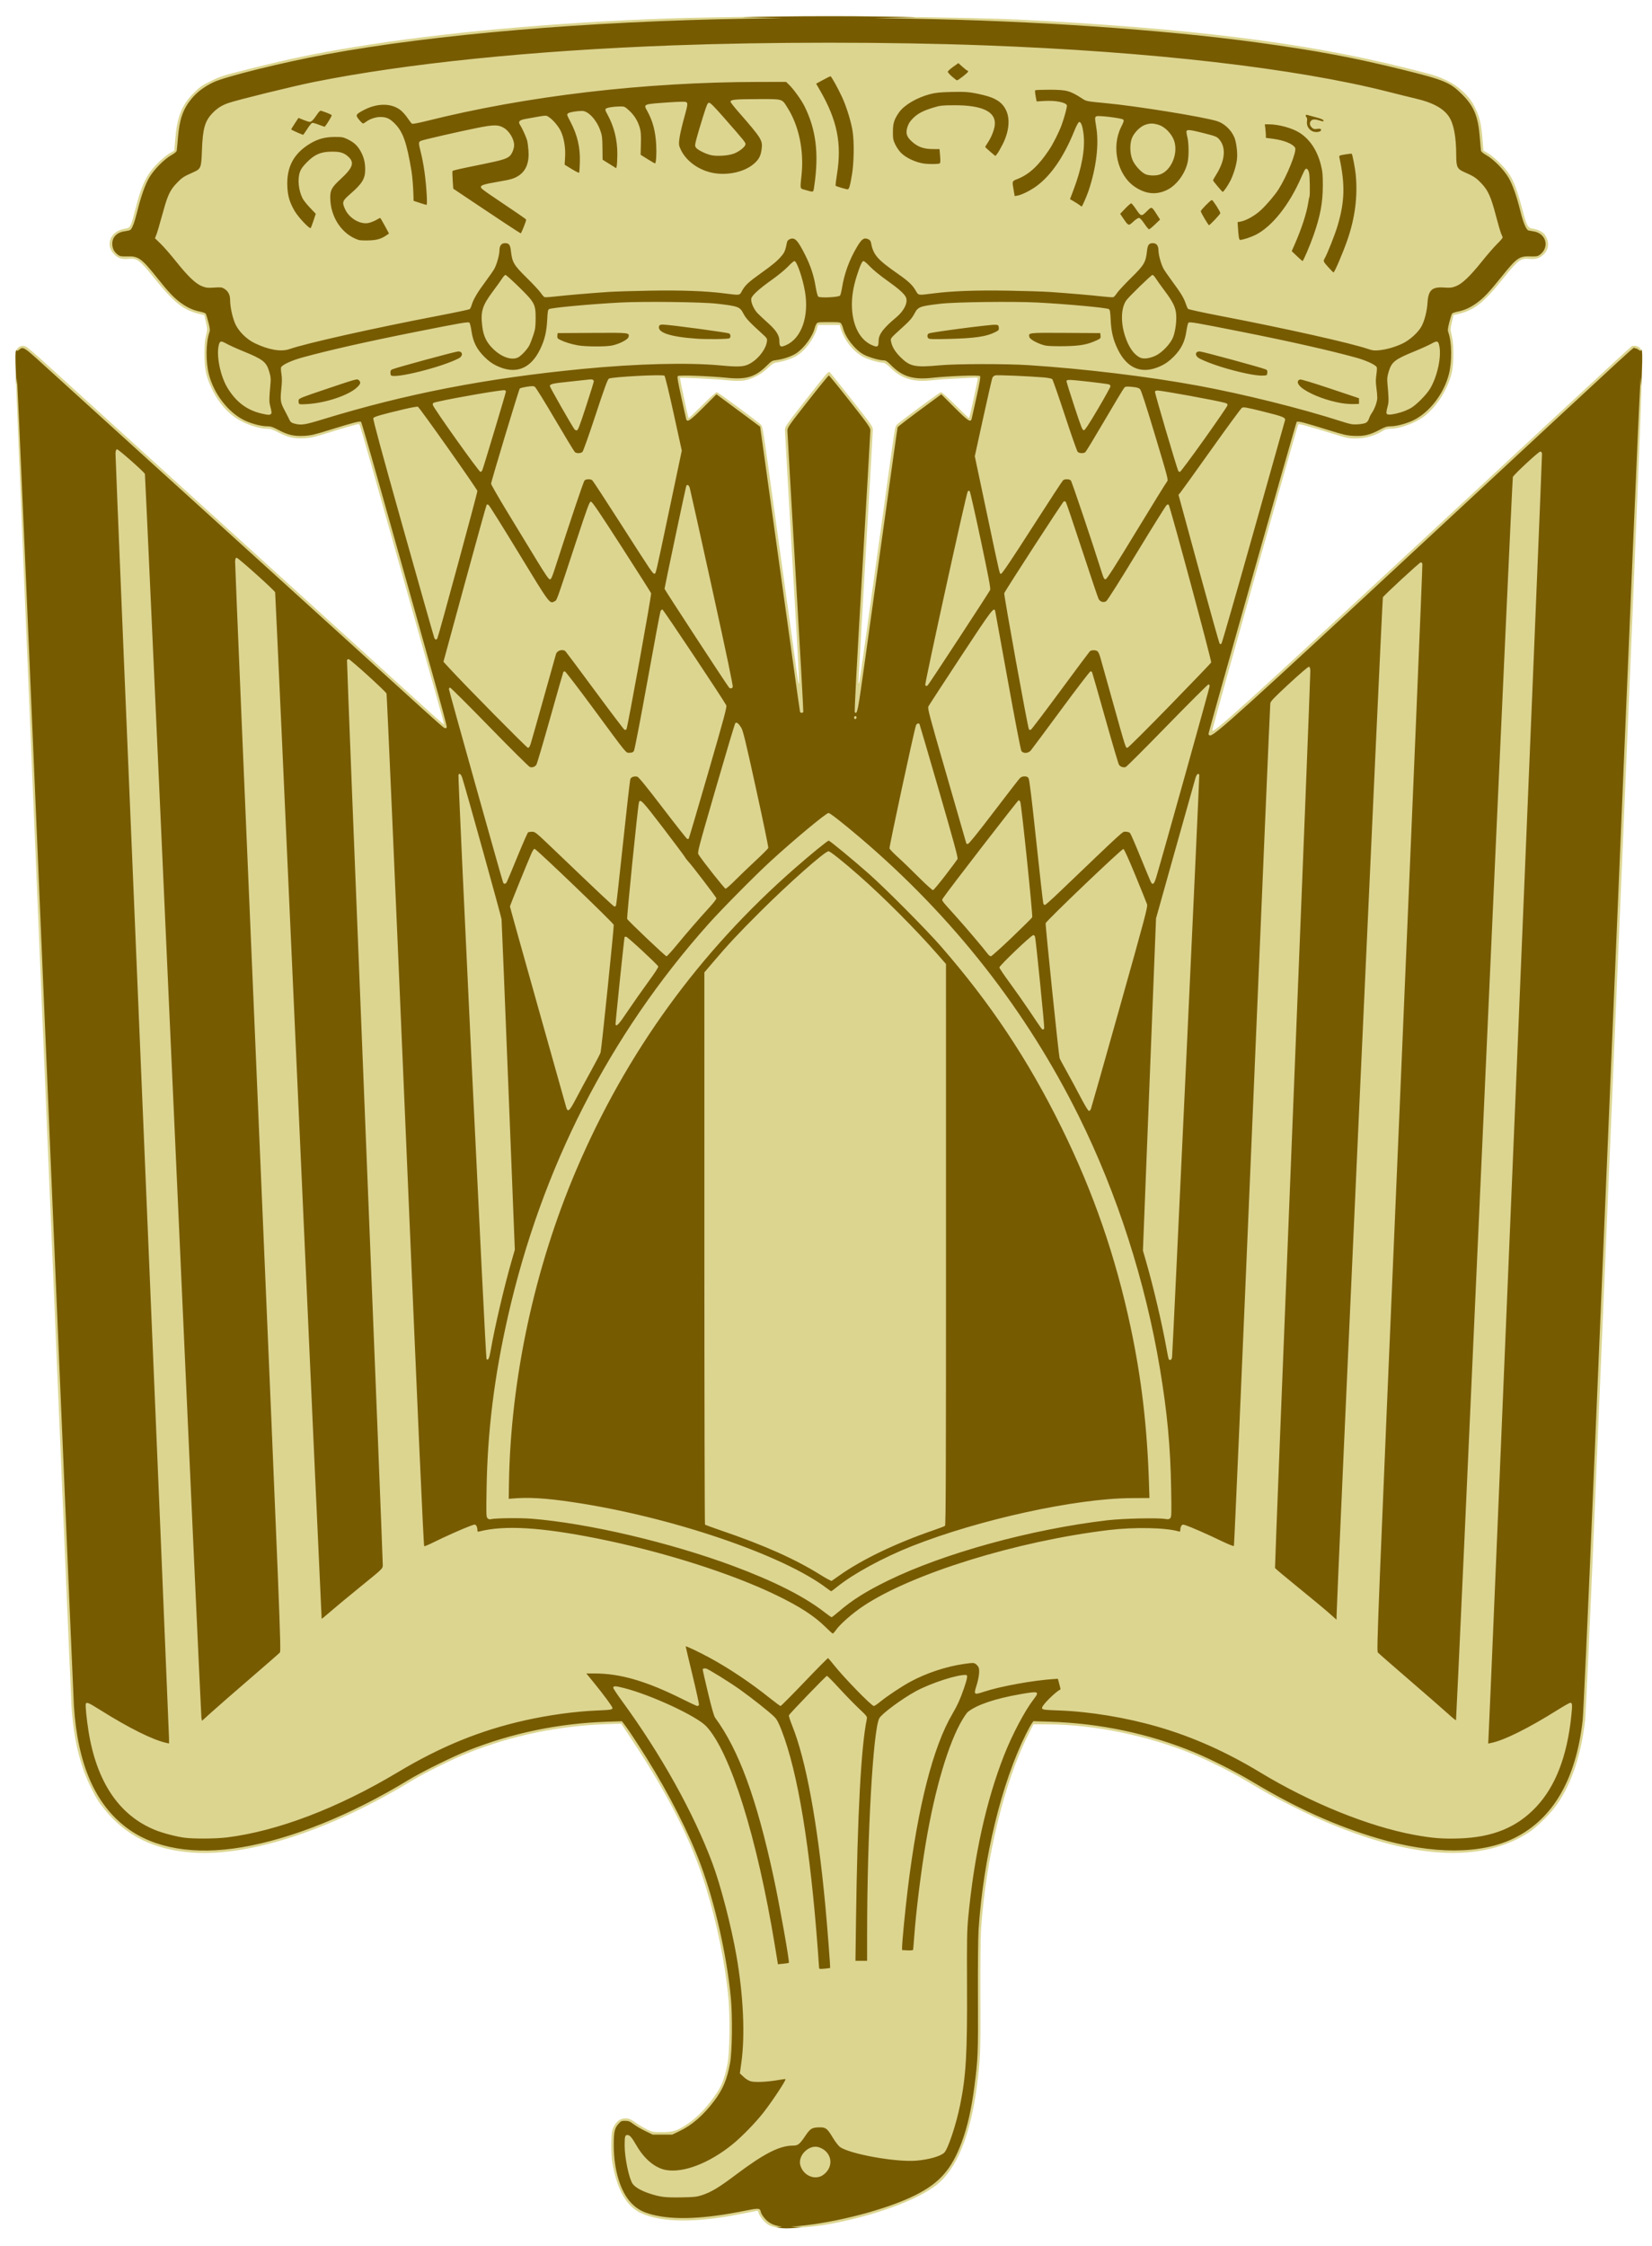 <?xml version="1.0" encoding="UTF-8"?>
<svg version="1.1" viewBox="0 0 2666.7 3624" xmlns="http://www.w3.org/2000/svg">
<g transform="matrix(.985 0 0 .985 5.841 34.693)" stroke-width="1.333">
<path d="m1267.1 3613.2c-4.767-0.931-10.498-2.657-12.736-3.836-5.839-3.074-14.64-13.083-16.524-18.792-0.887-2.688-1.947-4.888-2.355-4.888s-11.012 2.076-23.563 4.612c-76.554 15.472-132.7 15.205-167.63-0.797-23.434-10.736-39.082-38.361-46.72-82.482-2.186-12.63-2.241-45.508-0.088-52.799 3.73-12.627 11.745-19.919 21.733-19.77 5.694 0.084 7.923 1.036 16.564 7.069 5.492 3.834 14.036 8.89 18.987 11.236 8.523 4.038 9.818 4.263 24.336 4.231 18.064-0.04 24.741-2.152 40.84-12.92 18.102-12.107 33.28-28.107 49.134-51.793 8.18-12.222 13.562-27.167 17.497-48.587 3.378-18.392 4.077-76.141 1.283-106-5.326-56.921-19.044-124.07-37.468-183.42-22.945-73.904-60.195-148.17-118.94-237.12l-19.288-29.206-24.86 0.867c-77.99 2.721-154.11 18.531-225.53 46.842-26.03 10.318-71.282 32.652-93.333 46.063-132.58 80.631-265.3 124.03-358.95 117.38-62.705-4.453-109.04-27.19-144.03-70.676-10.238-12.724-12.783-16.816-22.338-35.922-18.098-36.187-28.425-79.41-31.89-133.47-1.774-27.678-89.075-2110.4-90.969-2170.3-1.433-45.271-1.395-47.084 1.067-51.299 3.368-5.766 9.596-7.679 15.513-4.766 2.344 1.154 16.263 13.036 30.929 26.404 26.23 23.907 60.86 55.345 132 119.83 19.8 17.949 45.3 41.09 56.667 51.424 11.367 10.335 37.167 33.74 57.333 52.012 20.167 18.272 49.567 44.931 65.333 59.243 61.778 56.077 86.058 78.106 121.33 110.08 20.167 18.28 49.267 44.671 64.667 58.646 15.4 13.975 41.212 37.396 57.359 52.046 16.147 14.65 44.561 40.437 63.141 57.304 18.58 16.867 34.404 30.895 35.163 31.174 1.805 0.663 6.304 17.114-49.184-179.84-26.755-94.967-57.351-203.57-67.991-241.33-10.64-37.767-19.833-69.167-20.429-69.78-1.258-1.29-11.325 1.412-50.059 13.437-24.236 7.524-29.766 8.78-41.138 9.345-16.096 0.799-25.865-1.477-42.268-9.848-8.997-4.592-12.823-5.821-18.12-5.821-10.091 0-26.353-4.591-39.926-11.272-20.973-10.323-38.186-28.706-49.996-53.395-9.924-20.746-12.396-31.968-12.481-56.667-0.055-15.994 0.503-23.01 2.469-31.031 2.509-10.238 2.508-10.506-0.093-22l-2.633-11.636-8.79-2.153c-26.167-6.409-40.882-18.235-74.162-59.604-22.831-28.38-27.357-31.747-40.967-30.476-11.396 1.064-17.464-0.905-24.136-7.833-14.75-15.315-5.622-37.589 16.907-41.258 3.3-0.537 6.785-1.612 7.744-2.387 2.722-2.201 5.363-9.529 9.697-26.914 10.421-41.796 18.679-59.296 36.559-77.47 6.71-6.82 15.522-14.226 19.99-16.799l7.99-4.601 1.546-18.779c3.018-36.644 10.602-55.688 29.948-75.2 10.324-10.413 13.263-12.5 27.474-19.507 16.698-8.233 20.321-9.384 64.385-20.454 66.5-16.707 106.32-24.982 172.42-35.836 142.57-23.408 323.92-39.876 513.58-46.636 68.822-2.453 257.12-4.518 324.67-3.559 147.21 2.088 211.97 3.493 250.67 5.435 276.51 13.883 466.46 37.457 629.77 78.155 51.476 12.829 56.49 14.387 73.355 22.807 17.63 8.801 34.164 24.371 41.944 39.498 9.273 18.028 11.831 28.077 14.069 55.251l1.55 18.826 7.99 4.643c4.394 2.553 13.39 10.108 19.99 16.788 18.157 18.377 24.477 31.665 36.056 75.814 6.895 26.289 8.719 29.539 17.24 30.707 6.801 0.932 14.899 4.668 18.321 8.452 3.413 3.774 6.384 11.729 6.384 17.093 0 6.758-2.851 12.715-8.432 17.615-6.173 5.42-12.462 7.117-22.797 6.152-13.61-1.271-18.136 2.096-40.967 30.476-33.28 41.369-47.994 53.195-74.162 59.604l-8.79 2.153-2.633 11.636c-2.601 11.494-2.602 11.762-0.093 22 3.799 15.504 3.498 47.528-0.594 63.031-6.736 25.523-23.176 51.621-42.458 67.399-14.477 11.846-40.838 21.935-57.315 21.935-5.276 0-8.493 0.85-12.291 3.248-13.051 8.239-28.969 12.752-44.973 12.752-10.972 0-14.474-0.711-35.338-7.175-40.51-12.551-57.366-17.152-58.51-15.971-1.651 1.704-141.54 498.99-141.06 501.45 1.115 5.704 54.445-42.622 358.41-324.79 364.5-338.35 327.08-303.91 331.22-304.95 5.056-1.269 10.47 1.154 13.263 5.936 2.408 4.123 2.449 6.2 1.014 51.226-2.304 72.283-8.455 224.75-22.199 550.26-6.92 163.9-18.902 447.7-26.626 630.67-7.724 182.97-20.341 481.77-28.038 664-8.01 189.63-14.871 339.03-16.043 349.33-6.826 59.988-24.319 109.54-50.599 143.34-10.515 13.525-30.675 32.763-41.962 40.044-72.813 46.97-176.79 44.266-309.36-8.047-30.932-12.205-48.155-20.006-82.667-37.441-27.006-13.643-38.856-20.235-75.333-41.908-21.683-12.883-61.969-32.74-86.241-42.508-73.214-29.465-159.2-46.93-233.09-47.346l-24.667-0.139-8.771 17.36c-39.196 77.585-69.551 202.86-77.206 318.64-0.833 12.597-1.263 57.917-1.05 110.67 0.375 92.97 0.063 100.92-5.731 145.76-10.474 81.084-33.369 136.77-66.853 162.6-32.262 24.89-101.2 49.947-175.06 63.626-28.845 5.343-72.555 8.15-86 5.523zm25.323-2734.1c-6.595-112.39-11.99-206.91-11.99-210.06 0-5.453 1.552-7.707 32.763-47.561 35.738-45.637 38.266-48.595 40.403-47.274 0.794 0.49 17.056 20.712 36.139 44.937 34.511 43.81 34.696 44.079 34.696 50.489 0 3.544-5.408 97.822-12.018 209.51-6.61 111.68-11.78 203.69-11.489 204.45 0.291 0.764 0.865 0.488 1.275-0.612 0.41-1.1 5.856-38.9 12.104-84 6.247-45.1 17.105-123.1 24.128-173.33 7.023-50.233 14.943-107.23 17.6-126.67 4.066-29.738 5.272-35.829 7.616-38.461 3.729-4.187 69.57-52.746 72.324-53.339 1.366-0.295 10.194 7.551 23.932 21.27 11.972 11.955 22.052 21.452 22.399 21.105 0.798-0.798 14.13-61.688 14.13-64.533 0-1.793-1.526-2.005-10.333-1.432-5.683 0.37-18.853 1.008-29.266 1.42-10.413 0.411-26.67 1.607-36.127 2.656-29.688 3.295-48.596-2.402-67.027-20.196-5.434-5.246-9.925-8.489-11.757-8.489-6.628 0-22.735-4.525-31.788-8.93-16.877-8.212-32.431-27.54-38.416-47.737l-1.58-5.333h-35.411l-1.58 5.333c-5.311 17.924-20.247 37.761-34.531 45.86-7.652 4.339-20.995 8.74-30.942 10.206-5.669 0.835-7.839 2.158-15.758 9.601-6.24 5.865-12.65 10.287-20 13.796-14.759 7.046-23.84 8.161-46.838 5.75-18.999-1.992-75.549-4.746-76.571-3.729-0.64 0.637 13.1 64.788 14.09 65.787 0.329 0.332 10.394-9.178 22.365-21.133 13.762-13.743 22.565-21.565 23.936-21.27 2.727 0.587 68.542 49.14 72.325 53.356 2.435 2.713 4.003 11.871 12.288 71.777 5.223 37.767 17.037 122.67 26.253 188.67s17.974 129 19.462 140c2.79 20.625 3.489 24.161 4.56 23.09 0.344-0.344-4.77-92.577-11.365-204.96z" fill="#dcd590"/>
<path d="m1271.1 3613.7-4.667-0.982 9.333-0.643-5.333-1.063c-10.05-2.002-16.632-5.548-22.579-12.162-3.24-3.604-6.274-8.296-6.742-10.426-1.621-7.38-2.586-7.458-28.34-2.29-65.128 13.069-113.6 15.074-149.01 6.165-16.105-4.052-25.598-9.232-35.148-19.177-17.786-18.522-28.702-54.505-28.746-94.755-0.024-21.556 1.442-28.091 7.874-35.107 4.028-4.393 5.15-4.883 10.99-4.801 5.476 0.077 7.653 0.958 13.767 5.571 3.994 3.014 12.663 8.072 19.263 11.242l12 5.762 32-0.026 11.812-5.639c20.708-9.886 39.418-26.198 57.079-49.768 14.334-19.13 20.909-34.842 25.903-61.908 3.389-18.366 4.093-76.08 1.293-106-6.509-69.556-25.922-155.43-49.467-218.82-19.038-51.256-51.992-116.17-88.709-174.73-15.89-25.346-30.61-47.587-36.388-54.979l-4.066-5.202-25.395 0.858c-78.111 2.639-154.05 18.365-226.06 46.817-25.685 10.148-76.29 35.156-98.667 48.76-93.886 57.077-190.6 96.086-272.67 109.97-77.958 13.193-143.45 2.093-188.9-32.017-51.743-38.826-80.166-104.46-86.315-199.31-0.689-10.634-21.848-507.73-47.019-1104.7-29.156-691.43-46.008-1079.8-46.432-1070-0.64 14.717-0.712 14.173-1.793-13.559-0.778-19.961-0.688-29.647 0.293-31.333 0.856-1.472 1.435-1.741 1.46-0.678 0.028 1.22 1.124 0.911 3.554-1 7.44-5.852 5.261-7.375 57.154 39.927 11.733 10.695 37.833 34.387 58 52.649 20.167 18.262 45.967 41.659 57.333 51.994 11.367 10.335 37.167 33.741 57.333 52.015 20.167 18.274 49.567 44.928 65.333 59.231 71.863 65.194 86.447 78.426 113.33 102.83 15.767 14.312 45.167 40.971 65.333 59.243 20.167 18.272 45.967 41.677 57.333 52.012 11.367 10.334 36.867 33.475 56.667 51.424s51.816 47.021 71.147 64.605c19.331 17.584 36.301 32.521 37.71 33.194 1.667 0.796 3.078 0.708 4.037-0.251 1.444-1.444-2.579-15.957-113.69-410.21-13.833-49.082-25.773-89.862-26.533-90.623-1.753-1.753-11.125 0.632-50.593 12.876-26.281 8.153-31.737 9.414-43.216 9.986-16.251 0.81-26.282-1.545-41.85-9.824-9.034-4.804-12.255-5.843-18.12-5.843-9.713 0-26.285-4.377-37.559-9.92-26.604-13.08-49.855-43.267-58.086-75.413-5.228-20.42-4.9-51.979 0.706-67.868 1.483-4.204 1.3-6.377-1.462-17.333-1.737-6.889-3.768-13.261-4.514-14.16-0.746-0.899-5.038-2.359-9.538-3.244-11.162-2.196-21.079-6.801-31.863-14.796-10.848-8.042-19.504-17.216-37.501-39.743-26.189-32.782-31.15-36.369-49.573-35.844-9.643 0.275-11.839-0.081-14.984-2.427-6.025-4.494-8.855-9.331-9.452-16.152-1.04-11.89 6.769-20.683 19.949-22.463 3.842-0.519 7.951-1.45 9.132-2.07 3.196-1.678 7.155-11.931 11.807-30.58 6.385-25.596 12.813-43.739 19.613-55.356 7.614-13.006 24.492-30.131 36.105-36.63 5.024-2.812 8.552-5.727 8.877-7.333 0.297-1.467 1.199-10.836 2.005-20.822 2.469-30.586 8.312-47.472 22.232-64.242 9.348-11.263 20.799-19.87 36.212-27.222 19.232-9.173 113.85-32.556 184.34-45.557 178.97-33.01 427.54-54.079 690-58.483l60-1.007-40.667-0.667c-39.986-0.656-39.366-0.686 37-1.817 43.544-0.645 111.79-0.645 155.33 0 76.366 1.131 76.986 1.162 37 1.817l-40.667 0.667 60 1.007c202.5 3.398 414.29 17.955 568.67 39.086 96.418 13.198 157.88 24.712 238.42 44.664 68.055 16.86 76.953 20.58 96.984 40.547 19.164 19.101 26.056 36.027 28.707 70.496 0.798 10.377 1.698 20.066 2 21.533 0.328 1.593 3.884 4.545 8.835 7.333 11.729 6.606 28.584 23.675 36.147 36.605 6.849 11.709 13.317 30.008 19.581 55.395 4.487 18.184 9.508 30.167 13.059 31.166 1.248 0.351 4.969 1.036 8.269 1.522 20.97 3.087 27.071 26.057 10.232 38.522-3.23 2.391-5.382 2.743-15.07 2.467-18.443-0.526-22.407 2.252-47.249 33.11-20.447 25.399-28.793 34.301-39.822 42.477-10.785 7.995-20.702 12.6-31.863 14.796-4.5 0.885-8.792 2.345-9.538 3.244s-2.778 7.271-4.514 14.16c-2.762 10.956-2.945 13.128-1.462 17.333 5.606 15.889 5.934 47.448 0.706 67.868-8.203 32.035-31.573 62.378-58.086 75.413-11.274 5.543-27.846 9.92-37.559 9.92-5.865 0-9.086 1.039-18.12 5.843-15.53 8.259-25.594 10.627-41.85 9.85-11.55-0.552-16.763-1.758-43.138-9.976-38.939-12.132-48.907-14.677-50.654-12.93-1.328 1.328-143.85 505.22-144.4 510.54-0.184 1.775 0.613 2.777 2.39 3.007 6.939 0.896 54.422-42.053 354-320.2 374.21-347.44 337.97-314.14 341.8-314.14 1.747 0 4.705 1.203 6.575 2.674 2.467 1.941 3.568 2.215 4.015 1 1.852-5.035 2.359 8.782 1.267 34.531-1.156 27.247-1.26 28.052-1.608 12.462-0.402-17.987-4.452 72.558-24.695 552-6.982 165.37-18.685 442.57-26.007 616-7.322 173.43-19.926 471.93-28.009 663.33-8.443 199.91-15.568 355.66-16.745 366-10.966 96.362-48.546 160.94-111.93 192.33-54.312 26.904-133.44 27.062-223.68 0.448-68.869-20.31-134.23-49.808-206.32-93.12-25.765-15.479-68.874-37.249-95.333-48.143-73.59-30.299-153.76-47.24-235.43-49.748l-27.432-0.842-2.737 3.869c-1.505 2.128-5.738 9.869-9.405 17.202-39.984 79.952-69.926 203.36-77.637 320-0.833 12.597-1.263 57.917-1.05 110.67 0.375 92.97 0.063 100.92-5.731 145.76-4.882 37.796-11.656 67.551-21.097 92.671-16.553 44.046-36.029 66.168-75.772 86.066-46.12 23.092-127.78 44.679-191.71 50.678l-12 1.126 17.333 0.78-9.333 0.958c-11.881 1.22-21.403 1.204-27.333-0.044zm-127.33-53.269c15.534-4.989 28.072-12.487 56-33.489 46.458-34.937 71.878-47.909 93.886-47.909 8.174 0 10.794-2.062 20.058-15.79 8.283-12.273 11.006-13.913 23.399-14.09 10.34-0.148 12.56 1.607 22.19 17.547 3.655 6.05 8.613 12.501 11.017 14.334 15.133 11.542 90.899 25.321 124.78 22.692 20.562-1.595 39.905-7.029 46.317-13.011 6.205-5.79 19.585-45.994 26.235-78.831 9.563-47.224 11.677-83.745 11.194-193.32-0.338-76.693-0.076-91.499 2.01-113.53 9.552-100.86 29.487-190.95 58.712-265.33 13.204-33.607 33.77-72.583 48.185-91.315 10.389-13.501 8.993-14.073-21.353-8.748-41.972 7.365-71.492 17.344-86.328 29.182-1.299 1.036-5.266 6.718-8.817 12.625-22.667 37.714-45.199 113.69-60.054 202.5-8.037 48.044-15.75 110.25-18.816 151.76-0.867 11.733-1.733 21.933-1.924 22.667-0.203 0.778-4.03 1.147-9.188 0.886l-8.839-0.447v-4.955c0-8.434 5.223-61.876 9.332-95.484 16.508-135.02 41.513-232.87 73.252-286.67 8.076-13.688 12.637-23.772 18.686-41.314 5.609-16.268 6.561-21.921 3.729-22.161-13.36-1.132-57.268 12.996-82.179 26.442-22.604 12.201-56.224 37.022-60.194 44.44-10.13 18.927-19.912 191.66-19.95 352.26l-0.013 45h-19.09l0.918-67.667c2.33-171.65 8.308-282.92 17.628-328.09 0.88-4.265 0.408-4.899-13.337-17.898-7.837-7.412-22.386-22.372-32.331-33.245-9.945-10.873-18.8-19.769-19.678-19.769-1.463 0-60.366 60.987-62.275 64.478-0.458 0.837 2.057 8.722 5.588 17.522 22.357 55.716 41.187 157.7 53.913 292 3.451 36.419 8.63 103.69 8.034 104.37-0.178 0.201-4.309 0.738-9.18 1.193-7.079 0.661-8.858 0.454-8.866-1.032-0.01-1.023-0.904-13.86-1.996-28.526-12.677-170.15-32.808-292.24-59.494-360.81-5.265-13.528-7.646-17.91-12.188-22.426-7.73-7.685-35.724-29.868-55.662-44.106-17.337-12.381-52.576-34.218-55.983-34.692-3.781-0.526-5.333 0.041-5.333 1.95 0 1.052 3.928 18.302 8.729 38.333 6.024 25.136 9.638 37.66 11.664 40.421 38.845 52.939 67.928 132.28 95.746 261.22 9.953 46.133 26.417 138.67 24.936 140.15-0.273 0.273-4.408 0.897-9.188 1.387l-8.691 0.89-4.997-30.438c-29.043-176.94-72.868-317.03-112.39-359.28-15.525-16.597-89.783-51.172-134.4-62.577-14.904-3.81-18.07-3.888-18.07-0.448 0 1.073 6.435 10.758 14.3 21.524 64.227 87.91 117.13 182.8 148.21 265.81 13.536 36.157 30.922 103.1 39.413 151.76 11.373 65.176 14.308 129.85 7.95 175.15l-2.407 17.153 6.081 5.746c3.751 3.544 8.324 6.358 11.933 7.343 7.048 1.923 27.247 0.995 44.368-2.039 6.518-1.155 12.101-1.848 12.409-1.541 1.325 1.325-20.886 35.029-35.658 54.108-12.716 16.424-36.008 40.39-51.189 52.671-37.997 30.737-79.813 46.953-108.57 42.103-17.921-3.023-35.668-17.634-48.711-40.104-7.944-13.685-11.026-17.258-14.888-17.258-4.016 0-4.577 2.114-4.577 17.268 0 20.135 7.19 54.417 13.156 62.732 4.023 5.606 14.558 11.608 28.02 15.961 17.594 5.69 25.164 6.582 52.158 6.145 19.856-0.322 24.724-0.825 32.667-3.375zm195.71-31.239c2.36-1.012 6.16-3.862 8.445-6.333 13.132-14.2 7.087-35.037-11.936-41.135-15.971-5.12-35.022 13.652-30.251 29.807 4.455 15.083 20.355 23.405 33.741 17.661zm-973.94-554.85c83.33-10.316 181.99-47.908 280.58-106.91 70.539-42.213 135.44-68.656 208.5-84.95 39.359-8.778 81.419-14.524 117.82-16.098 22.754-0.983 25.333-1.402 25.333-4.108 0-2.267-14.559-22.008-31.645-42.91l-11.172-13.667 13.075 0.013c42.948 0.036 85.545 12.513 145.9 42.737 11.627 5.822 21.983 10.586 23.013 10.586 1.03 0 2.196-0.841 2.59-1.869 0.395-1.028-4.338-22.778-10.517-48.333-6.179-25.555-11.237-46.873-11.241-47.373-0.01-1.277 22.017 9.162 40.109 19.008 31.512 17.15 67.07 41.013 97.884 65.689 8.8 7.047 16.674 12.828 17.498 12.846 0.824 0.017 18.444-17.694 39.158-39.359 20.713-21.665 38.114-39.215 38.668-39 0.554 0.215 4.63 4.966 9.057 10.557 17.034 21.509 62.166 67.835 66.085 67.835 1.024 0 5.957-3.357 10.962-7.459 10.782-8.838 34.55-24.597 48.572-32.207 26.294-14.268 59.173-25.167 88.235-29.249 14.627-2.054 15.78-2.048 19.06 0.101 1.92 1.258 4.116 3.906 4.88 5.884 1.877 4.86 0.383 17.026-3.664 29.838-4.654 14.731-4.132 15.136 12.448 9.674 27.268-8.983 81.093-18.727 115.03-20.825l5.987-0.37 2.311 8.563c1.271 4.71 2.177 8.635 2.013 8.722-9.135 4.858-30.298 26.011-30.298 30.283 0 3.076 2.074 3.401 27.709 4.337 50.866 1.857 109.87 11.586 162.22 26.75 57.016 16.514 112.19 41.116 167.86 74.856 82.346 49.902 178.02 88.59 252.87 102.25 29.029 5.299 45.753 6.633 72.452 5.778 55.267-1.769 95.005-17.97 126.69-51.65 31.565-33.554 50.58-82.624 57.478-148.32 2.007-19.12 1.782-22.288-1.583-22.288-1.106 0-10.492 5.312-20.857 11.804-48.801 30.565-88.369 50.127-109.6 54.186l-4.089 0.782 0.462-7.719c2.264-37.803 88.368-2102.9 87.778-2105.3-0.429-1.709-1.712-3.107-2.851-3.107-2.704 0-43.548 37.904-44.967 41.73-0.599 1.615-21.627 460.27-46.73 1019.2-25.102 558.96-45.982 1016.6-46.399 1017-0.417 0.417-6.089-4.13-12.604-10.104-6.515-5.974-34.645-30.513-62.512-54.531-27.867-24.018-51.711-44.84-52.987-46.272-2.209-2.478-0.496-45.244 35.701-891.18 20.911-488.72 37.684-889.97 37.272-891.66-0.438-1.807-1.565-2.913-2.716-2.667-2.406 0.516-60.221 53.884-62.025 57.253-1.034 1.93-75.912 1647.9-75.912 1668.7v5.875l-13-11.479c-7.15-6.314-29.708-25.026-50.13-41.584-20.422-16.558-37.392-30.788-37.712-31.623-0.32-0.835 12.659-330.28 28.842-732.1 16.184-401.82 29.254-733.59 29.046-737.25-0.298-5.253-0.862-6.667-2.659-6.667-1.254 0-15.787 12.502-32.294 27.782-24.614 22.784-30.131 28.541-30.665 32-0.358 2.32-13.68 313.52-29.605 691.55-15.925 378.03-29.435 687.89-30.023 688.57-0.624 0.721-9.815-2.989-22.101-8.921-22.026-10.635-48.042-22.04-56.921-24.953-4.687-1.538-5.404-1.465-7 0.718-0.978 1.337-1.778 4.157-1.778 6.266 0 3.029-0.49 3.688-2.333 3.137-21.295-6.368-72.837-7.407-115-2.318-150.89 18.212-321.65 71.022-401.99 124.32-17.776 11.792-38.517 29.996-45.254 39.717-2.083 3.005-4.341 5.464-5.019 5.464s-5.899-4.65-11.602-10.333c-18.27-18.208-42.125-33.692-80.803-52.45-74.504-36.132-187.2-71.749-294.72-93.148-91.299-18.17-150.75-21.698-191.62-11.373-3.374 0.852-3.667 0.616-3.667-2.963 0-2.139-0.822-5.013-1.826-6.387-1.775-2.428-2.059-2.412-10.222 0.565-11.462 4.179-42.983 18.24-59.737 26.648-7.582 3.805-14.478 6.687-15.326 6.404-1.111-0.37-9.771-194.5-31.094-697.07-16.254-383.11-30.058-697.86-30.674-699.45-1.422-3.669-59.596-56.441-62.219-56.441-1.073 0-2.229 0.75-2.569 1.667s12.791 333.77 29.18 739.67c16.389 405.9 29.653 740.37 29.476 743.27-0.317 5.187-0.885 5.726-35.992 34.176-19.618 15.899-41.998 34.447-49.733 41.219-7.735 6.772-14.244 12.093-14.464 11.824s-17.326-378.19-38.012-839.82c-20.686-461.63-37.884-840.28-38.218-841.44-0.888-3.086-60.516-56.56-63.069-56.56-1.625 0-2.261 1.503-2.541 6-0.206 3.3 16.745 406.15 37.667 895.23 36.303 848.62 37.934 889.35 35.707 891.86-1.284 1.45-23.034 20.453-48.334 42.229s-53.5 46.355-62.667 54.62l-16.667 15.028-0.945-5.152c-0.52-2.833-21.404-461.94-46.41-1020.2-25.006-558.3-45.777-1015.9-46.157-1016.9-1.286-3.352-43.701-40.77-45.769-40.378-1.456 0.276-2.161 2.32-2.429 7.043-0.208 3.66 19.443 476.75 43.668 1051.3 24.225 574.57 44.045 1048.4 44.044 1053l-9.5e-4 8.359-3.667-0.779c-22.299-4.737-61.171-24.004-109.18-54.118-18.851-11.824-22.298-13.307-23.522-10.119-0.949 2.473 1.338 25.704 4.427 44.965 13.369 83.372 50.448 138.18 109.54 161.94 12.733 5.118 34.841 10.852 48.399 12.554 15.387 1.931 50.823 1.664 68.433-0.516zm1003.3-370.09c21.362-18.493 44.604-33.13 80.252-50.538 92.116-44.983 234.38-84.114 359.33-98.84 25.614-3.018 83.523-4.333 95.571-2.169 4.412 0.792 6.046 0.526 7.854-1.282 2.098-2.098 2.219-6.012 1.497-48.334-1.18-69.13-6.382-124.79-18.388-196.72-23.81-142.65-69.915-286.12-132.62-412.67-86.484-174.55-206.47-327.38-358.6-456.78-27.829-23.67-49.41-40.556-51.836-40.556-3.944 0-56.144 43.392-94.817 78.818-25.451 23.314-80.536 78.956-102.15 103.18-162.1 181.7-273.11 398.89-328.48 642.67-22.362 98.459-33.386 187.18-34.964 281.39-0.732 43.701-0.628 46.873 1.602 49.104 1.516 1.516 3.405 2.089 5.186 1.573 6.353-1.839 47.76-2.364 66.801-0.846 92.485 7.371 227.2 38.948 330.93 77.573 66.349 24.704 115.15 49.33 148.18 74.776 6.354 4.895 12.039 8.945 12.633 9 0.594 0.055 5.994-4.154 12-9.352zm-19.277-37.729c-72.104-55.055-256.27-117.55-416.54-141.34-46.073-6.839-73.2-8.378-101.93-5.781l-3.333 0.301 0.396-25.333c2.662-170.46 41.827-352.73 110.31-513.33 82.098-192.55 201.3-356.89 358.73-494.59 26.259-22.966 53.016-44.745 54.973-44.745 1.899 0 40.823 32.118 66.261 54.674 27.578 24.454 93.419 90.681 116.89 117.57 81.777 93.702 143.38 186.14 198.42 297.75 52.156 105.75 88.561 210.92 113.31 327.33 17.725 83.358 27.066 163.05 30.007 256l0.738 23.333-29.688 0.163c-91.294 0.5-249.4 35.08-359.58 78.646-46.626 18.435-95.929 45.213-122.1 66.317-5.133 4.139-9.697 7.529-10.142 7.533-0.445 0-3.469-2.024-6.721-4.507zm19.529-20.877c36.748-26.242 93.038-53.301 155.33-74.67 9.167-3.144 17.417-6.29 18.333-6.991 1.328-1.015 1.659-94.708 1.63-460.78l-0.037-459.5-13.424-15.333c-36.564-41.763-88.08-93.451-129.17-129.6-26.049-22.917-47.152-39.734-49.862-39.734-6.012 0-64.795 51.997-112.28 99.314-35.544 35.421-51.965 53-77.036 82.469l-14.174 16.659 0.012 451.72c0.01 248.44 0.462 452.17 1.012 452.72 0.55 0.55 12.59 4.951 26.755 9.78 70.1 23.895 121.35 46.777 162.59 72.592 9.281 5.809 17.498 10.206 18.259 9.771s6.185-4.219 12.051-8.409zm-570.7-369.94c6.178-36.096 21.889-103.25 34.002-145.33l5.372-18.667-10.616-268c-5.839-147.4-10.854-270.4-11.144-273.33-0.446-4.5-58.358-212.74-64.427-231.67-1.94-6.049-4.814-8.226-6.162-4.667-1.289 3.404 44.403 954.8 45.945 956.65 2.682 3.231 4.619-0.899 7.03-14.987zm1116.5 11.416c1.194-12.504 45.119-951.65 44.577-953.08-1.425-3.764-4.353-1.297-6.33 5.333-1.148 3.85-16.144 57.1-33.325 118.33l-31.237 111.33-10.731 272-10.731 272 5.374 18.667c11.618 40.353 25.413 98.803 32.57 138 4.26 23.33 4.147 22.973 7.061 22.421 1.573-0.298 2.48-1.934 2.773-5.005zm-133.11-405.75c0.699-1.65 22.031-76.8 47.404-167 42.794-152.13 46.021-164.34 44.596-168.67-0.845-2.567-9.44-23.861-19.099-47.321-11.275-27.384-18.296-42.793-19.611-43.043-2.677-0.508-126.37 117.57-127.38 121.6-0.695 2.77 21.364 215.93 22.866 220.96 0.361 1.21 5.471 10.785 11.356 21.279 5.885 10.494 16.11 29.454 22.722 42.134 7.123 13.659 12.808 23.055 13.949 23.055 1.059 0 2.498-1.35 3.197-3zm-843.24-18c5.658-10.817 16.77-31.367 24.693-45.667 7.923-14.3 14.736-27.5 15.141-29.333 1.77-8.024 22.152-206.18 21.482-208.85-0.857-3.413-127.07-124.48-129.77-124.48-0.982 0-3.175 3.15-4.874 7-6.96 15.775-35.431 86.022-35.431 87.42 0 0.83 20.339 73.674 45.197 161.88 24.858 88.203 45.882 162.92 46.718 166.04 2.732 10.178 5.32 8.027 16.842-14zm766.8-114.43c0.697-1.815-13.289-141.46-14.98-149.57-0.357-1.715-1.614-3-2.934-3-3.199 0-55.666 50.069-55.542 53.004 0.055 1.282 7.617 12.53 16.806 24.996 9.189 12.467 23.75 33.167 32.358 46 20.347 30.334 20.587 30.667 22.153 30.667 0.734 0 1.697-0.943 2.14-2.096zm-682.29-28.419c8.814-13.116 23.826-34.484 33.361-47.484 11.22-15.298 16.986-24.26 16.345-25.406-2.325-4.155-50.415-48.595-52.586-48.595-1.313 0-2.435 0.15-2.494 0.333-0.818 2.561-15.299 142.14-14.871 143.33 1.506 4.21 5.315 0.036 20.245-22.181zm79.503-107.15c16.865-20.501 37.414-44.196 54.318-62.635 6.876-7.5 11.595-13.732 11.193-14.781-1.05-2.738-39.282-52.805-44.989-58.917-2.739-2.933-5.705-6.746-6.59-8.472-0.886-1.726-16.924-23.176-35.642-47.667-34.22-44.774-38.023-48.751-39.709-41.528-2.115 9.058-20.239 188.62-19.231 190.53 1.868 3.537 62.565 61.139 64.424 61.139 0.931 0 8.233-7.95 16.227-17.667zm549.79-13.143c17.692-16.946 32.688-31.796 33.324-33 1.281-2.426-17.764-186.21-19.631-189.44-0.61-1.056-1.74-2.131-2.51-2.388-1.145-0.382-115.74 147.91-123.77 160.16-2.862 4.369-4.456 2.045 19.924 29.056 16.382 18.15 46.318 53.411 52.88 62.287 1.682 2.275 4.083 4.136 5.336 4.136 1.253 0 16.753-13.864 34.446-30.81zm-648.64-52.788c0.478-1.246 5.663-47.596 11.522-103s11.212-102.07 11.895-103.7c1.407-3.355 6.412-5.058 11.278-3.837 2.339 0.587 14.264 15.186 41.632 50.968 21.095 27.58 39.146 50.449 40.113 50.82 0.967 0.371 2.121 0.312 2.563-0.131 0.443-0.443 14.821-49.148 31.952-108.23 26.465-91.28 30.915-107.87 29.603-110.36-5.619-10.662-103.18-156.93-104.67-156.93-1.022 0-2.429 1.35-3.126 3-0.698 1.65-10.328 53.1-21.402 114.33-11.077 61.253-21.004 112.68-22.067 114.33-1.463 2.27-3.202 3-7.146 3-6.449 0-2.037 5.38-59.335-72.333-24.737-33.55-45.784-61-46.771-61-0.988 0-2.105 0.501-2.484 1.114-0.379 0.613-10.024 34.334-21.435 74.936-11.411 40.602-21.62 75.155-22.688 76.785-2.283 3.484-6.358 5.036-10.495 3.998-1.626-0.408-31.334-29.862-66.017-65.454s-63.909-64.712-64.947-64.712-1.887 1.14-1.887 2.532c0 2.221 86.413 310.45 88.723 316.47 1.237 3.224 4.202 2.921 6.099-0.624 0.87-1.626 8.718-20.357 17.439-41.624 8.721-21.267 16.58-39.127 17.464-39.689 0.884-0.562 3.874-1.031 6.643-1.042 4.739-0.019 6.695 1.569 33.333 27.067 79.34 75.944 100.24 95.579 101.72 95.579 0.893 0 2.016-1.019 2.494-2.265zm724.94-20.068c112.72-107.75 104.57-100.33 110.2-100.33 3.279 0 5.949 0.861 7.241 2.333 1.125 1.283 9.115 19.733 17.754 41 8.639 21.267 16.285 39.417 16.99 40.333 2.889 3.755 4.95 1.402 8.173-9.333 9.85-32.811 87.45-310.38 87.45-312.8 0-1.599-0.845-2.866-1.911-2.866-1.051 0-31.438 30.287-67.527 67.305-36.089 37.018-66.773 67.672-68.186 68.12-3.893 1.236-8.781-0.451-10.956-3.78-1.07-1.638-11.282-36.194-22.694-76.79-11.412-40.596-21.079-74.346-21.483-75-0.404-0.654-1.537-1.189-2.518-1.189-0.981 0-22.671 28.303-48.2 62.895-25.529 34.592-47.844 64.592-49.59 66.667-4.176 4.963-12.501 5.378-15.485 0.772-1.082-1.67-10.853-52.364-22.037-114.33-11.052-61.233-20.402-112.68-20.78-114.33-1.832-8.014-5.135-3.664-56.695 74.667-28.118 42.717-51.899 79.213-52.848 81.104-1.565 3.117 1.251 13.711 30.258 113.84 17.591 60.724 31.983 110.63 31.983 110.9s1.095 0.489 2.434 0.489c1.638 0 15.487-17.124 42.326-52.333 21.94-28.783 41.218-53.683 42.839-55.333 1.95-1.986 4.535-3 7.643-3 3.402 0 5.236 0.827 6.653 3 1.38 2.116 5.095 32.455 12.611 103 5.86 55 11.058 101.05 11.55 102.33 0.493 1.283 1.646 2.333 2.562 2.333 0.917 0 10.924-8.85 22.239-19.667zm-185.13-29.015c10.138-13.192 19.02-25.185 19.736-26.652 1.01-2.068-5.761-27.042-30.172-111.27-17.311-59.733-31.769-109.08-32.13-109.67-1.333-2.157-4.601-0.965-5.768 2.104-2.872 7.553-44.117 199.06-43.394 201.48 0.441 1.477 6.469 7.785 13.397 14.018 6.928 6.233 22.347 21.096 34.265 33.027 11.953 11.966 22.558 21.526 23.651 21.318 1.09-0.206 10.277-11.169 20.415-24.361zm-345.04 8.604c7.32-7.376 22.455-21.893 33.634-32.26s20.647-19.861 21.04-21.097-8.621-44.769-20.03-96.74c-17.261-78.626-21.353-95.477-24.373-100.36-4.292-6.941-7.553-9.407-9.658-7.302-0.789 0.789-15.153 48.776-31.92 106.64-29.69 102.46-30.427 105.29-28.268 108.66 7.138 11.139 42.549 55.85 44.242 55.861 1.114 0.013 8.014-6.022 15.333-13.398zm-334.84-223.59c1.136-3.483 10.804-37.533 21.485-75.667 10.68-38.133 19.738-70.38 20.129-71.659 1.857-6.085 11.33-8.689 15.703-4.316 1.114 1.114 22.885 30.282 48.38 64.818 25.495 34.536 47.167 63.104 48.16 63.485 0.993 0.381 2.412 0.085 3.155-0.658 1.723-1.723 41.364-220.22 40.451-222.96-0.375-1.124-22.124-35.343-48.331-76.043-36.849-57.228-48.253-74-50.316-74-2.337 0-5.325 8.066-24.197 65.333-33.742 102.39-31.321 95.69-35.379 97.934-8.104 4.482-7.343 5.505-58.457-78.503-26.051-42.817-48.373-78.483-49.603-79.259-1.23-0.776-2.657-0.991-3.17-0.478s-16.667 58.61-35.897 129.1l-34.964 128.17 10.167 11.054c26.267 28.56 126.42 129.93 128.39 129.95 1.486 0.017 2.913-2.079 4.292-6.307zm1047.5-62.853c36.707-37.686 67.232-69.486 67.832-70.667 1.069-2.101-67.414-256.14-69.652-258.38-0.554-0.554-2-0.38-3.214 0.385-1.214 0.766-23.325 36.144-49.136 78.619-29.14 47.952-48.152 77.937-50.155 79.099-4.554 2.643-9.882 0.949-12.413-3.947-1.148-2.22-13.418-38.591-27.267-80.823-13.849-42.233-25.78-77.387-26.514-78.121-0.734-0.734-2.197-1.003-3.252-0.598-1.733 0.665-95.739 145.53-97.52 150.28-0.95 2.533 38.75 221.36 40.472 223.08 0.701 0.701 2.109 0.954 3.129 0.563 1.02-0.391 22.728-28.996 48.24-63.566 25.512-34.57 47.261-63.729 48.331-64.799 2.568-2.568 10.356-2.486 12.979 0.137 1.145 1.145 2.971 5.195 4.059 9 1.087 3.805 10.116 36.018 20.065 71.585 22.466 80.32 21.59 77.592 24.763 77.075 1.383-0.225 32.547-31.242 69.254-68.928zm-513.37 19.107c0-1.057-0.9-1.921-2-1.921-2.008 0-2.741 2.815-1.147 4.408 1.244 1.244 3.147-0.259 3.147-2.487zm-87.27-8.938c0.355-0.926-5.364-103.78-12.708-228.56-7.345-124.78-13.354-229.25-13.354-232.15 0-4.872 2.552-8.526 33.359-47.776 18.348-23.375 33.912-42.5 34.588-42.5s16.264 19.119 34.641 42.487c29.724 37.797 33.412 43.022 33.415 47.333 0 2.665-6.033 107.38-13.41 232.7-8.856 150.43-12.965 228.31-12.093 229.18 3.997 3.997 4.939-0.701 15.878-79.2 6.067-43.542 17.616-126.27 25.664-183.83 8.048-57.567 17.659-126.57 21.357-153.33s6.973-49.404 7.277-50.306c0.489-1.45 19.629-16.007 59.112-44.955l12.455-9.132 21.559 21.53c22.194 22.164 26.608 25.062 28.219 18.53 0.407-1.65 3.985-17.7 7.95-35.667 5.59-25.325 6.853-33.026 5.619-34.265-1.936-1.944-51.244-0.158-78.283 2.836-31.416 3.478-49.058-2.021-67.93-21.174-5.754-5.84-8.165-7.396-11.453-7.396-7.002 0-24.317-5.03-32.705-9.501-14.256-7.598-30.474-28.282-33.979-43.334-0.491-2.107-1.735-5.182-2.764-6.832-1.796-2.878-2.627-3-20.477-3s-18.681 0.122-20.477 3c-1.03 1.65-2.274 4.724-2.764 6.832-3.142 13.496-17.764 33.246-30.774 41.569-7.637 4.885-21.512 9.54-32.171 10.793-6.573 0.772-7.901 1.55-15.501 9.075-18.802 18.615-33.712 23.171-65.25 19.939-29.679-3.042-78.756-4.764-80.62-2.829-1.198 1.244 0.114 9.229 5.633 34.288 3.957 17.967 7.52 34.017 7.918 35.667 1.579 6.543 6.014 3.628 28.21-18.536l21.566-21.536 19.115 14.082c10.514 7.745 26.615 19.686 35.782 26.536l16.667 12.454 5.62 40c9.164 65.222 36.996 264.79 48.532 348 5.897 42.533 10.956 78.083 11.242 79 0.678 2.168 4.501 2.156 5.335-0.017zm-115.64-40.65c0.815-1.61-9.687-51.757-33.858-161.67-19.272-87.633-35.707-161.58-36.522-164.33-1.57-5.296-4.677-6.632-5.968-2.567-1.166 3.674-35.408 165.84-35.408 167.69 0 1.344 101.45 156.53 105.61 161.55 1.962 2.367 4.76 2.063 6.143-0.667zm319.97-3.334c3.911-4.712 100.89-152.82 101.92-155.67 0.924-2.535-2.774-22.135-15.441-81.825-9.161-43.17-17.31-79.145-18.108-79.943-1.046-1.046-1.942-0.909-3.209 0.492-2.195 2.426-70.854 315.18-69.627 317.16 1.18 1.909 2.759 1.831 4.461-0.22zm533.51-250.33c27.962-99.367 51.126-181.6 51.477-182.74 1.517-4.921-2.529-6.61-35.187-14.687-29.226-7.228-32.762-7.84-35.377-6.127-1.598 1.047-24.174 31.794-50.168 68.326-25.994 36.533-48.708 68.141-50.475 70.241l-3.213 3.818 32.976 120.92c18.137 66.504 33.621 121.7 34.408 122.65 1.175 1.423 1.727 1.423 3.076 0 0.904-0.954 24.521-83.034 52.483-182.4zm-1337.4 173.67c1.818-3.466 65.542-237.92 65.506-241.02-0.032-2.753-94.478-136.41-97.557-138.06-0.96-0.514-11.346 1.349-23.08 4.141-37.663 8.962-48.702 12.174-49.968 14.539-0.843 1.575 13.491 54.394 48.707 179.48 27.446 97.486 50.495 178.6 51.22 180.25 1.579 3.597 3.504 3.845 5.171 0.667zm192.23-113.33c27.09-83.689 47.186-143.36 48.837-145.01 2.421-2.421 9.861-2.612 12.674-0.325 1.127 0.917 22.614 33.767 47.748 73 49.987 78.028 51.32 80 54.061 80 2.471 0 1.463 4.319 24.691-105.77l20.207-95.767-13.32-60.737c-7.932-36.167-14.05-61.242-15.124-61.985-3.54-2.451-86.588 1.992-91.156 4.876-2.006 1.266-7.53 16.416-21.804 59.789-10.716 32.562-20.129 59.008-21.419 60.175-2.763 2.501-9.454 2.727-12.301 0.415-1.129-0.917-15.731-24.96-32.449-53.43-16.718-28.47-31.658-52.57-33.202-53.556-2.314-1.478-4.626-1.502-13.176-0.134-5.703 0.913-10.898 2.213-11.544 2.889-1.539 1.612-47.028 152.42-47.023 155.9 0 1.467 12.427 23.067 27.611 48 15.184 24.933 36.293 59.583 46.909 77 14.094 23.122 19.973 31.667 21.79 31.667 2.01 0 3.544-3.263 7.991-17zm953.27-62.018c26.21-43.093 48.756-79.569 50.102-81.056 2.393-2.644 1.96-4.325-19.474-75.648-15.217-50.636-22.766-73.807-24.684-75.765-2.121-2.166-5.18-3.047-13.169-3.796-9.159-0.858-10.687-0.68-12.743 1.488-1.285 1.355-15.688 25.263-32.007 53.129s-30.607 51.417-31.752 52.333c-3.021 2.419-10.152 2.042-12.602-0.667-1.161-1.283-10.59-28.133-20.953-59.667s-19.667-58.172-20.674-59.197c-1.126-1.145-6.619-2.267-14.254-2.911-24.006-2.024-75.624-4.215-79.05-3.355-1.905 0.478-4.049 2.203-4.765 3.832-0.716 1.63-7.503 31.241-15.081 65.802l-13.779 62.839 19.577 92.544c23.246 109.89 20.845 99.778 23.7 99.775 1.59 0 17.409-23.542 50.847-75.667 26.697-41.615 49.461-76.414 50.588-77.331 2.82-2.294 10.255-2.094 12.689 0.34 1.611 1.611 35.07 101 50.857 151.07 3.008 9.54 3.875 11.024 6.232 10.667 2.036-0.309 14.948-20.49 50.393-78.767zm-1071.9-99.982c1.797-4.093 38.614-126.62 38.62-128.52 0-0.838-0.858-1.855-1.914-2.26-3.036-1.165-79.06 11.821-109.21 18.655-8.732 1.979-9.107 2.224-8.569 5.599 0.708 4.446 75.491 109.53 77.947 109.53 0.996 0 2.403-1.35 3.128-3zm1182.7-50c20.776-29.15 38.031-54.305 38.344-55.9 0.473-2.406-0.304-3.144-4.566-4.334-13.717-3.83-103.03-20.1-110.34-20.1-1.749 0-3.499 0.831-3.889 1.846-0.636 1.657 36.205 126.57 38.357 130.05 0.49 0.792 1.661 1.44 2.604 1.44 0.942 0 18.712-23.85 39.488-53zm-1012.8-54.216c7.031-21.569 12.783-40.105 12.783-41.191 0-2.523-3.031-3.681-7.681-2.934-2.009 0.323-15.952 1.839-30.985 3.369-29.082 2.961-33.333 3.921-33.333 7.527 0 1.871 36.141 65.204 40.39 70.779 0.699 0.917 2.344 1.667 3.657 1.667 1.95 0 4.728-7.181 15.17-39.216zm839.03 3.883c11.229-19.067 20.416-35.652 20.416-36.857 0-1.205-1.05-2.605-2.333-3.112-3.041-1.201-56.583-7.364-63.977-7.364-4.404 0-5.69 0.498-5.69 2.205 0 1.213 5.815 19.839 12.922 41.393 11.518 34.931 13.211 39.145 15.584 38.795 1.916-0.283 8.38-10.102 23.078-35.059zm-1271 17.388c136.92-41.984 267.23-67.275 426.08-82.692 88.753-8.614 172.81-10.761 226.14-5.777 28.428 2.657 37.307 2.319 45.992-1.753 14.424-6.762 28.405-23.972 30.171-37.14 0.675-5.034 0.372-5.565-7.028-12.311-22.399-20.417-27.311-25.69-31.546-33.861-5.679-10.957-8.381-11.963-43.058-16.02-24.012-2.809-119.99-3.981-158.62-1.935-49.052 2.597-112.37 8.443-116.73 10.776-1.835 0.982-2.383 4.152-3.045 17.594-0.972 19.743-4.202 33.09-11.748 48.534-15.826 32.394-40.854 41.569-71.857 26.341-7.083-3.479-12.757-7.668-19.45-14.362-12.413-12.413-18.489-24.518-21.003-41.843-0.989-6.816-2.493-13.087-3.341-13.935-1.844-1.844-12.017-0.11-88.206 15.033-79.362 15.774-141.94 29.898-185.94 41.967-17.408 4.775-33.026 12.046-34.582 16.1-0.452 1.178-0.179 6.137 0.608 11.018 1.055 6.55 1.001 12.895-0.206 24.209-1.866 17.487-1.287 22.262 3.905 32.225 6.843 13.13 7.843 15.092 9.741 19.108 1.442 3.051 3.304 4.37 7.849 5.559 11.165 2.922 16.776 2.085 45.875-6.838zm-38.653-26.424c-0.444-1.157-0.61-3.497-0.368-5.2 0.398-2.808 4.573-4.487 44.673-17.969 51.889-17.446 51.39-17.313 54.267-14.436 3.348 3.348 2.623 5.952-3.201 11.492-13.536 12.877-50.545 25.378-80.932 27.338-11.716 0.756-13.745 0.584-14.439-1.224zm150.96-45.853c-0.489-0.489-0.889-2.602-0.889-4.695 0-2.687 0.882-4.175 3-5.06 7.676-3.208 103.99-29.356 108.13-29.356 7.717 0 8.208 7.538 0.742 11.398-27.965 14.461-105 33.697-110.99 27.713zm306.23-49.084c-10.965-1.99-21.555-5.271-28.868-8.944-4.49-2.256-5.032-3.046-4.667-6.817l0.413-4.266 56.825-0.348c61.835-0.378 61.169-0.456 59.316 6.928-1.107 4.409-17.142 12.229-28.807 14.048-11.854 1.848-42.591 1.508-54.211-0.601zm194.21-10.923c-44.126-3.16-64.964-10.386-60.852-21.101 0.498-1.298 2.544-1.997 5.81-1.986 10.335 0.034 107.1 13.035 109.04 14.651 2.407 1.998 2.59 5.541 0.399 7.732-1.502 1.502-36.876 1.96-54.4 0.704zm1096.9 137.99c2.45-1.174 4.321-3.562 5.421-6.922 0.924-2.821 2.976-6.948 4.559-9.172 4.683-6.577 9.028-18.559 9.064-24.997 0.019-3.3-0.65-10.888-1.484-16.862-1.128-8.073-1.133-13.448-0.019-20.937 0.824-5.541 1.139-11.012 0.7-12.157-1.534-3.997-17.251-11.292-34.558-16.04-43.338-11.89-107.78-26.431-185.94-41.955-76.624-15.219-86.369-16.881-88.206-15.044-0.848 0.848-2.352 7.119-3.341 13.935-2.514 17.325-8.59 29.43-21.003 41.843-6.694 6.694-12.367 10.883-19.45 14.362-31.003 15.228-56.03 6.053-71.857-26.341-7.644-15.645-10.846-28.85-11.768-48.529-0.632-13.492-1.166-16.604-3.015-17.594-4.369-2.338-67.641-8.181-116.74-10.781-38.623-2.045-134.61-0.874-158.62 1.935-34.828 4.075-37.362 5.03-43.188 16.272-3.454 6.664-7.527 11.462-17.241 20.309-23.088 21.026-22.002 19.739-21.138 25.062 1.369 8.433 6.51 16.994 15.632 26.029 15.45 15.301 23.658 16.976 64.602 13.184 26.825-2.485 108.1-2.621 144.67-0.242 92.417 6.011 197.16 18.68 278.42 33.673 74.544 13.755 169.22 37.318 234.91 58.468 14.596 4.699 17.858 5.299 26.259 4.83 5.276-0.295 11.276-1.343 13.333-2.329zm-39.592-32.36c-22.74-3.899-46.865-12.74-61.777-22.64-10.204-6.774-12.926-13.964-6.105-16.128 1.515-0.481 21.482 5.544 49.544 14.949l47.005 15.755v9.333l-9.333 0.223c-5.133 0.123-13.833-0.549-19.333-1.492zm-156-48.612c-28.601-5.993-59.405-15.8-76.236-24.272-8.315-4.186-8.429-11.846-0.176-11.846 4.139 0 100.52 26.193 108.16 29.394 2.475 1.037 3.002 2.146 2.667 5.616-0.416 4.314-0.436 4.324-8.417 4.602-4.706 0.164-15.412-1.275-26-3.493zm-328-45.531c-10.684-1.836-26.435-9.866-27.474-14.007-1.853-7.384-2.519-7.306 59.316-6.928l56.825 0.348 0.42 4.367c0.396 4.116 0 4.557-6.786 7.667-14.827 6.788-26.517 8.911-51.634 9.379-12.833 0.239-26.633-0.133-30.667-0.826zm-193-12.039c-2.249-2.36-2.102-5.861 0.332-7.881 2.298-1.907 101.15-14.88 109.33-14.348 4.94 0.321 5.364 0.662 5.746 4.617 0.379 3.915-0.128 4.545-6.095 7.568-14.272 7.232-33.597 10.007-76.985 11.052-24.319 0.586-31.012 0.377-32.333-1.009zm-1077.8 124.25c1.92-1.216 1.73-3.596-1.182-14.794-1.49-5.73-1.341-12.293 0.802-35.535 0.717-7.774 0.335-11.345-2.068-19.333-4.818-16.013-9.981-20.088-41.996-33.151-10.898-4.446-23.479-10.134-27.958-12.638-9.287-5.194-11.073-4.805-12.836 2.796-4.059 17.497 2.808 50.579 14.464 69.683 14.277 23.401 32.32 36.775 56.934 42.203 9.791 2.159 11.497 2.254 13.84 0.77zm1852.2-3.096c4.767-1.441 11.967-4.482 16-6.758 9.169-5.174 25.865-22.004 31.898-32.153 12.052-20.276 18.925-53.01 14.834-70.649-1.763-7.601-3.549-7.989-12.836-2.796-4.479 2.505-17.06 8.192-27.958 12.638-32.015 13.062-37.178 17.138-41.996 33.151-2.404 7.989-2.785 11.559-2.068 19.333 2.144 23.242 2.292 29.806 0.802 35.535-2.911 11.196-3.101 13.578-1.182 14.812 2.334 1.501 11.378 0.249 22.506-3.115zm-1447.6-89.506c5.232-2.206 15.755-13.267 19.346-20.335 1.45-2.854 4.32-10.289 6.378-16.523 3.231-9.788 3.752-13.516 3.82-27.333 0.115-23.192-1.531-26.286-27.493-51.667-11.064-10.817-20.93-19.667-21.922-19.667-0.993 0-3.404 2.55-5.358 5.667-1.954 3.117-8.728 12.567-15.053 21-17.762 23.682-20.633 33.148-17.59 58 1.876 15.321 6.801 25.639 17.158 35.95 13.636 13.575 29.819 19.501 40.713 14.908zm1045-2.984c10.947-4.912 25.15-19.813 29.276-30.714 3.68-9.721 5.77-25.052 4.992-36.619-0.794-11.808-5.101-20.764-18.752-38.984-6.135-8.19-12.754-17.44-14.707-20.557-1.953-3.117-4.344-5.667-5.312-5.667-2.079 0-39.3 36.177-43.241 42.029-8.381 12.444-9.115 35.596-1.837 57.976 6.002 18.456 14.512 30.6 24.872 35.491 5.456 2.576 14.899 1.446 24.709-2.956zm-1418.7-11.079c27.294-9.509 136.91-34.065 241.8-54.167 28.517-5.465 52.57-10.535 53.451-11.266 0.881-0.731 2.349-3.887 3.263-7.012 2.628-8.995 9.59-20.749 22.703-38.33 6.687-8.966 13.27-18.488 14.63-21.16 4.095-8.05 8.105-22.729 8.105-29.666 0-7.656 3.217-11.86 9.079-11.86 6.564 0 8.628 2.724 9.712 12.821 1.983 18.459 4.681 23.038 25.835 43.846 10.438 10.267 20.846 21.444 23.13 24.84s5.028 6.509 6.098 6.92c1.07 0.411 9.041-0.077 17.713-1.083 17.579-2.04 56.031-5.332 86.434-7.4 11-0.748 42.2-1.722 69.333-2.165 52.23-0.853 90.323 0.557 121.33 4.49 25.975 3.295 24.704 3.47 28.737-3.958 5.016-9.238 10.504-14.41 30.099-28.366 20.406-14.535 28.356-21.202 35.298-29.603 4.627-5.599 5.78-8.62 8.591-22.505 0.323-1.593 2.357-3.57 4.65-4.52 7.981-3.306 12.803 1.765 25.207 26.506 8.729 17.412 13.931 33.263 16.905 51.513 1.281 7.86 3.176 15.139 4.212 16.175 2.576 2.576 33.536 1.129 35.784-1.672 0.817-1.018 2.233-6.487 3.147-12.154 3.864-23.955 11.852-45.903 24.499-67.315 7.789-13.188 11.475-15.823 18.22-13.03 2.637 1.092 4.247 2.866 4.688 5.162 3.986 20.782 9.932 27.75 43.991 51.558 17.936 12.537 23.949 18.206 29.635 27.94 4.537 7.766 3.096 7.554 29.003 4.268 31.011-3.933 69.103-5.343 121.33-4.49 27.133 0.443 58.333 1.417 69.333 2.165 30.402 2.067 68.855 5.359 86.434 7.4 8.672 1.006 16.643 1.494 17.713 1.083 1.07-0.411 3.798-3.525 6.062-6.92s12.679-14.573 23.144-24.84c21.208-20.806 23.866-25.312 25.856-43.846 1.085-10.097 3.148-12.821 9.712-12.821 5.861 0 9.079 4.203 9.079 11.86 0 6.873 4.003 21.602 8.009 29.474 1.306 2.567 7.907 12.167 14.668 21.333 14.23 19.292 19.117 27.387 22.135 36.667 1.193 3.667 2.864 7.412 3.714 8.322 0.85 0.91 24.93 6.147 53.51 11.637 107.45 20.641 213.78 44.467 242.45 54.331 6.311 2.171 9.588 2.516 16.976 1.788 11.978-1.18 25.106-4.887 37.804-10.673 11.889-5.418 26.231-18.255 31.774-28.44 5.071-9.318 8.991-24.661 9.896-38.735 1.334-20.75 7.408-26.323 27.133-24.896 9.754 0.705 12.526 0.405 19.16-2.077 10.283-3.847 23.261-16.187 43.191-41.068 8.434-10.529 19.44-23.185 24.457-28.123 5.017-4.938 9.122-9.703 9.122-10.588 0-0.885-0.926-3.401-2.059-5.591-1.132-2.19-5.043-15.423-8.691-29.408-8.358-32.042-13.049-42.434-24.514-54.309-8.497-8.801-12.082-11.128-27.702-17.978-11.388-4.994-13.018-8.43-13.052-27.524-0.056-30.603-4.161-51.966-12.241-63.71-9.144-13.29-26.61-22.716-53.741-29.003-7.333-1.699-27.433-6.676-44.667-11.059-152.77-38.857-389.13-66.065-662-76.205-156.25-5.806-353.4-5.803-510.67 8e-3 -231.53 8.555-437.38 29.555-589.33 60.12-33.505 6.739-125.42 29.338-139.6 34.323-11.126 3.911-18.526 8.661-26.307 16.889-12.283 12.987-15.71 25.285-16.988 60.957-1.03 28.733-1.544 29.977-14.812 35.854-15.382 6.813-17.569 8.253-26.397 17.382-10.402 10.757-14.74 19.543-21.287 43.111-7.976 28.714-10.86 38.454-12.72 42.959l-1.772 4.292 9.427 9.151c5.185 5.033 16.315 17.802 24.734 28.375 19.819 24.889 32.815 37.272 43.232 41.189 6.793 2.554 9.411 2.832 19.826 2.103 10.623-0.743 12.499-0.529 16.346 1.867 6.635 4.133 9.644 10.095 9.649 19.121 7e-3 10.026 3.316 25.861 7.686 36.778 5.178 12.934 18.7 26.683 32.896 33.45 22.975 10.951 43.031 14.309 56.802 9.511zm1702.3-134.06c-8.018-8.899-8.512-9.973-6.332-13.755 5.017-8.7 17.608-40.629 22.006-55.804 11.268-38.883 11.89-66.225 2.503-109.97-0.725-3.377-0.505-3.499 9.402-5.194 5.58-0.954 10.434-1.446 10.787-1.093 1.198 1.198 5.633 24.357 6.575 34.34 3.356 35.539-1.171 70.799-13.744 107.03-7.287 20.999-21.041 53.086-22.718 52.996-0.448-0.024-4.264-3.873-8.481-8.553zm-51.492-18.233-8.493-8.07 4.777-10.884c11.378-25.921 19.602-51.114 22.235-68.111 0.786-5.075 1.708-9.679 2.049-10.23 1.161-1.879 0.657-33.856-0.616-39.071-1.427-5.848-4.014-8.204-6.319-5.757-0.839 0.89-3.729 6.718-6.423 12.952-19.494 45.103-47.878 80.849-75.043 94.51-7.53 3.787-21.036 8.157-25.208 8.157-1.719 0-2.637-5.18-3.583-20.216l-0.559-8.882 4.837-0.882c9.306-1.697 23.475-9.677 33.248-18.725 9.569-8.859 23.18-24.865 29.042-34.152 14.17-22.446 30.135-62.35 27.166-67.899-3.447-6.441-18.018-12.406-36.226-14.83l-11.727-1.561-0.013-4.093c0-2.251-0.39-7.243-0.852-11.093l-0.841-7 6.519 0.011c16.444 0.025 39.101 6.338 51.095 14.237 16.51 10.872 28.292 28.765 34.152 51.865 2.789 10.996 3.271 15.995 3.271 33.912 0 28.221-4.108 50.261-15.28 81.976-5.95 16.892-16.723 42.032-17.977 41.954-0.408-0.026-4.564-3.678-9.235-8.116zm-1537.5-26.346c-27.518-8.993-46.626-37.578-46.659-69.798-0.012-12.084 2.667-16.768 17.327-30.296 19.93-18.39 22.737-26.871 12.083-36.496-7.096-6.411-13.34-8.257-27.418-8.107-17.421 0.186-27.496 4.494-40.022 17.113-6.777 6.827-9.995 11.263-11.673 16.092-4.147 11.93-2.28 30.312 4.41 43.427 1.5 2.94 6.959 9.801 12.131 15.246l9.404 9.9-3.624 11.047c-1.993 6.076-4.123 11.591-4.734 12.255-1.792 1.952-20.253-17.658-26.242-27.875-8.079-13.783-11.245-24.376-11.958-40-1.455-31.891 10.252-54.046 37.15-70.31 12.757-7.713 24.598-10.919 40.491-10.96 12.011-0.031 14.109 0.344 21.147 3.788 10.271 5.025 15.861 10.092 20.954 18.995 5.439 9.507 7.869 18.941 7.853 30.488-0.022 15.081-4.912 23.128-24.288 39.961-13.328 11.579-14.011 13.615-8.524 25.399 7.014 15.062 25.453 25.47 39.095 22.067 3.536-0.882 8.935-3.064 11.999-4.849 3.064-1.785 5.873-3.245 6.242-3.245s3.779 5.747 7.577 12.771l6.905 12.771-3.147 2.22c-9.217 6.502-16.301 8.658-29.814 9.074-7.333 0.226-14.833-0.08-16.667-0.679zm238.67-28.16c-14.3-9.444-38.991-25.891-54.869-36.547l-28.869-19.376-0.961-14.097c-0.528-7.753-0.615-14.442-0.192-14.865 1.095-1.095 11.662-3.474 49.295-11.098 32.358-6.555 40.598-9.153 45.212-14.256 3.413-3.774 6.384-11.729 6.384-17.093 0-9.716-7.903-22.934-16.844-28.174-9.188-5.384-16.614-5.367-43.823 0.104-29.201 5.871-86.62 19.005-91.667 20.968-4.407 1.714-4.51 3.3-1.101 16.881 5.322 21.199 8.64 44.681 10.252 72.555 0.52 8.985 0.398 15.667-0.285 15.667-0.655 0-5.72-1.508-11.255-3.352l-10.064-3.352-0.16-7.648c-0.271-12.995-1.807-32.595-3.21-40.982-7.837-46.818-13.87-64.08-27.106-77.545-8.579-8.728-13.778-11.1-24.358-11.114-7.03-9e-3 -16.992 3.307-22.458 7.476-2.296 1.751-4.795 3.184-5.554 3.184-0.759 0-3.653-2.774-6.431-6.164-6.204-7.572-5.726-8.647 6.865-15.418 22.258-11.97 45.559-12.152 60.853-0.474 3.334 2.545 8.576 8.399 11.651 13.009 3.074 4.609 6.41 8.845 7.412 9.412 1.027 0.581 11.012-1.274 22.886-4.251 164.02-41.133 357.07-63.903 544.25-64.196l45.857-0.072 4.595 4.411c7.401 7.105 20.123 24.678 25.284 34.924 19.296 38.313 24.231 78.573 16.172 131.93-1.555 10.294-0.137 9.792-15.431 5.464-8.118-2.297-7.763-0.64-5.266-24.573 4.138-39.663-4.352-80.21-22.964-109.68-9.619-15.23-6.676-14.386-49.744-14.276-36.458 0.093-43.693 0.802-43.693 4.285 0 0.951 5.25 7.758 11.667 15.127 40.511 46.526 41.356 47.911 39.071 64.046-1.403 9.909-4.718 15.892-12.499 22.561-17.427 14.937-49.127 20.549-74.29 13.153-23.069-6.781-41.534-23.115-47.886-42.362-1.77-5.362 1.086-21.433 8.67-48.782 5.578-20.116 5.705-22.411 1.307-23.515-1.812-0.455-13.062-0.148-25 0.681-45.386 3.153-43.943 2.592-37.389 14.533 9.001 16.401 13.283 32.587 14.535 54.942 0.855 15.267-0.154 30.62-2.012 30.62-0.533 0-6.039-3.179-12.237-7.064l-11.269-7.064 0.465-18.144c0.361-14.12-0.034-19.872-1.782-25.936-3.238-11.229-9.039-20.632-17.501-28.366-7.119-6.506-7.68-6.756-14.955-6.662-10.837 0.14-21.359 1.834-23.258 3.745-1.292 1.301-0.824 3.097 2.232 8.568 11.293 20.218 16.897 42.69 16.642 66.733-0.087 8.171-0.537 16.487-1 18.481l-0.842 3.625-22.337-13.962-0.215-19.311c-0.191-17.154-0.605-20.393-3.706-29.001-6.217-17.257-19.821-31.699-29.742-31.574-9.217 0.117-20.27 2.012-22.851 3.919-2.368 1.75-2.199 2.374 3.695 13.589 11.537 21.953 16.247 41.945 15.6 66.212-0.244 9.164-0.83 17.046-1.302 17.516-0.471 0.469-5.989-2.297-12.262-6.148l-11.405-7.002 0.764-12.745c0.901-15.027-1.884-31.434-7.21-42.477-3.939-8.167-13.131-18.877-19.673-22.919-4.988-3.083-1.46-3.378-37.895 3.167-10.311 1.852-12.595 4.328-9.044 9.803 3.43 5.288 9.86 19.414 11.519 25.308 0.781 2.772 1.804 10.288 2.273 16.702 1.45 19.806-4.13 33.672-16.718 41.542-6.944 4.341-12.228 5.935-29.493 8.897-29.658 5.088-33.661 6.511-31.105 11.061 0.608 1.082 7.705 6.402 15.772 11.821 42.487 28.544 57.372 38.788 57.739 39.737 0.537 1.388-7.882 22.638-8.928 22.533-0.446-0.045-12.512-7.809-26.812-17.253zm376.29-113.38c8.541-3.305 17.67-10.434 18.775-14.661 0.796-3.042 0-4.034-36.176-45.286-14.467-16.495-21.295-23.333-23.3-23.333-2.502 0-3.676 2.671-9.963 22.667-3.92 12.467-8.62 28.274-10.446 35.128-3.022 11.346-3.138 12.737-1.299 15.544 2.271 3.466 13.379 9.291 23.041 12.083 9.407 2.718 29.656 1.616 39.368-2.143zm672.47 114.72c-4.229-6.303-7.119-9.333-8.901-9.333-1.452 0-5.609 2.777-9.238 6.172-7.683 7.187-7.816 7.144-16.169-5.156l-5.268-7.758 8.286-8.629c4.558-4.746 8.941-8.608 9.742-8.582 0.8 0.026 4.155 4.03 7.455 8.898 8.775 12.944 9.225 13.055 17.975 4.413 8.468-8.363 7.884-8.538 16.6 4.983l5.377 8.341-8.309 7.963c-4.57 4.38-8.98 7.976-9.799 7.992-0.819 0.016-4.307-4.171-7.751-9.304zm98.907-7.957c-3.483-5.791-6.333-11.337-6.333-12.325 0-2.095 16.07-18.385 18.136-18.385 1.692 0 13.864 18.911 13.864 21.541 0 1.69-17.205 19.856-18.7 19.745-0.348-0.026-3.483-4.785-6.966-10.576zm-205.15-22.497c-1.749-1.35-5.963-4.068-9.365-6.04l-6.185-3.586 5.829-15.364c13.437-35.413 19.113-66.548 16.468-90.325-1.527-13.726-4.218-21.307-7.338-20.668-1.298 0.266-4.338 5.894-7.796 14.436-16.863 41.653-37.356 71.877-60.755 89.608-9.813 7.435-25.054 15.226-32.198 16.458l-4.827 0.832-1.48-8.449c-2.945-16.817-3.308-15.729 6.604-19.75 18.81-7.63 33.746-21.467 51.132-47.366 6.668-9.933 16.098-28.58 20.566-40.667 4.564-12.348 9.453-30.568 8.716-32.488-1.863-4.855-18.932-8.176-36.52-7.104l-13.086 0.797-1.635-8.662c-0.899-4.764-1.21-9.085-0.692-9.602 0.519-0.517 10.942-0.928 23.162-0.914 28.45 0.033 33.828 1.491 54.219 14.7 6.573 4.257 7.108 4.36 38 7.249 50.414 4.715 160.04 22.415 182.67 29.493 11.951 3.738 23.22 14.369 28.418 26.809 3.194 7.645 5.297 24.684 4.298 34.825-1.01 10.252-5.643 25.541-10.894 35.949-3.97 7.87-11.126 18.283-12.563 18.283-1.021 0-15.925-17.802-15.925-19.022 0-0.399 2.682-5.076 5.96-10.393 14.014-22.731 15.567-43.626 4.208-56.625-3.874-4.433-5.633-5.144-24.836-10.029-22.056-5.612-27.686-6.299-28.756-3.512-0.37 0.964 0.249 5.29 1.375 9.614 2.394 9.192 2.703 30.667 0.587 40.902-3.859 18.672-17.856 37.871-33.208 45.552-17.825 8.917-35.21 7.404-53.239-4.636-28.713-19.174-39.263-64.997-22.601-98.164 4.392-8.743 4.886-10.547 3.317-12.116-2.4-2.4-40.519-7.057-43.808-5.352-2.812 1.457-2.83 2.478-0.315 17.782 4.652 28.311 0.093 66.121-12.538 104-2.752 8.252-10.475 26-11.313 26-0.26 0-1.905-1.104-3.653-2.454zm131.08-49.781c19.209-5.755 31.604-35.272 23.697-56.432-4.188-11.207-15.231-22.249-25.196-25.193-9.12-2.695-13.985-2.696-21.884-4e-3 -7.608 2.592-16.75 11.358-21.037 20.171-4.453 9.154-4.428 25.848 0.056 37.017 3.792 9.444 15.59 22.02 22.774 24.274 6.344 1.99 15.278 2.06 21.591 0.168zm-521.42 21.525c-4.673-1.378-8.841-2.85-9.261-3.27-0.42-0.42 0.569-8.997 2.199-19.059 8.092-49.956 0.405-88.12-27.526-136.66l-6.641-11.541 11.184-6.047c6.151-3.326 11.682-6.047 12.291-6.047 1.473 0 11.97 18.89 19.263 34.667 7.179 15.528 14.907 40.811 17.117 56 2.673 18.37 2.111 51.232-1.211 70.827-3.191 18.823-4.731 23.887-7.218 23.738-0.935-0.056-5.523-1.23-10.196-2.608zm136.5-39.514c-13.994-1.716-30.603-9.393-38.932-17.995-3.079-3.18-7.279-9.382-9.333-13.782-3.296-7.061-3.725-9.488-3.652-20.667 0.089-13.874 1.958-19.763 9.957-31.39 8.218-11.945 28.949-24.212 50.628-29.959 9.009-2.388 16.174-3.135 34.94-3.642 24.332-0.657 31.652 0.054 52.917 5.144 20.003 4.787 30.679 11.862 36.809 24.392 7.142 14.598 5.192 35.128-5.321 56.031-3.378 6.716-7.462 13.817-9.076 15.782l-2.935 3.571-8.25-6.965c-4.537-3.831-8.287-7.354-8.333-7.831-0.045-0.476 1.97-3.918 4.48-7.648 5.405-8.032 10.146-19.921 11.101-27.835 2.659-22.046-19.911-33.12-66.998-32.872-19.177 0.101-22.531 0.476-33.181 3.713-17.159 5.215-25.914 9.773-33.679 17.533-5.07 5.066-7.478 8.815-9.227 14.362-3.255 10.325-1.48 16.024 7.508 24.104 9.425 8.474 19.026 11.934 33.487 12.068l11.574 0.107 0.93 11.149c0.733 8.789 0.541 11.396-0.907 12.313-1.779 1.127-16.355 1.314-24.503 0.314zm-1020.7-48.033c-5.304-1.89-17.333-7.518-17.333-8.108 0-0.367 2.688-4.748 5.974-9.735l5.974-9.068 8 3.251c4.4 1.788 9.107 3.251 10.46 3.251 2.817 0 6.015-3.263 12.204-12.451 3.048-4.525 4.998-6.236 6.533-5.73 10.355 3.412 16.864 6.208 17.267 7.416 0.364 1.091-7.886 14.759-11.255 18.646-0.261 0.302-4.639-1.128-9.728-3.176-5.089-2.049-10.137-3.385-11.219-2.97-1.081 0.415-4.709 4.994-8.061 10.176-3.352 5.182-6.257 9.375-6.455 9.317-0.198-0.058-1.26-0.426-2.36-0.818zm1656.4-5.002c-6.35-2.837-9.987-9.41-9.015-16.29 0.464-3.287 0.214-5.9-0.614-6.412-0.768-0.475-1.397-1.769-1.397-2.875 0-1.484 0.786-1.757 3-1.041 1.65 0.533 8.1 2.297 14.333 3.92 7.496 1.951 11.472 3.648 11.744 5.013 0.366 1.841-0.266 1.859-5.878 0.17-8.118-2.443-11.843-2.391-14.437 0.203-3.053 3.053-2.566 7.664 1.182 11.185 2.722 2.557 4.176 2.935 8.586 2.229 3.286-0.525 5.652-0.295 6.207 0.603 2.367 3.83-7.309 6.156-13.71 3.295zm-590.69-89.561c-3.85-3.348-7-6.903-7-7.9 0-0.997 3.902-4.597 8.671-8l8.671-6.187 6.807 6.12c3.744 3.366 7.342 6.12 7.996 6.12 0.654 0 1.177 0.75 1.162 1.667-0.027 1.67-16.208 14.362-18.231 14.301-0.592-0.018-4.225-2.772-8.075-6.12zm-271.48 439.59c24.71-11.22 37.21-46.79 30.54-86.9-3.7-22.252-13.432-50.536-17.387-50.536-1.151 0-5.821 3.986-10.378 8.857-4.557 4.871-16.386 14.592-26.288 21.603-20.946 14.83-32.847 25.614-33.985 30.793-1.233 5.615 3.884 17.593 10.37 24.277 3.098 3.192 10.897 10.512 17.332 16.266 12.898 11.534 18.28 19.99 18.28 28.718 0 10.164 1.884 11.297 11.516 6.923zm150.34 0.454c0.445-1.16 0.809-4.48 0.809-7.378 0-10.446 7.708-20.671 28.912-38.352 12.785-10.66 19.43-24.276 15.916-32.608-2.491-5.907-11.906-14.246-32.831-29.078-9.902-7.019-21.731-16.747-26.288-21.618s-9.227-8.857-10.378-8.857c-2.449 0-5.482 6.616-11.168 24.369-6.116 19.094-8.646 36.242-7.804 52.899 1.493 29.543 13.274 51.609 32.125 60.169 6.782 3.079 9.653 3.201 10.707 0.454z" fill="#775b00"/>
</g>
</svg>
